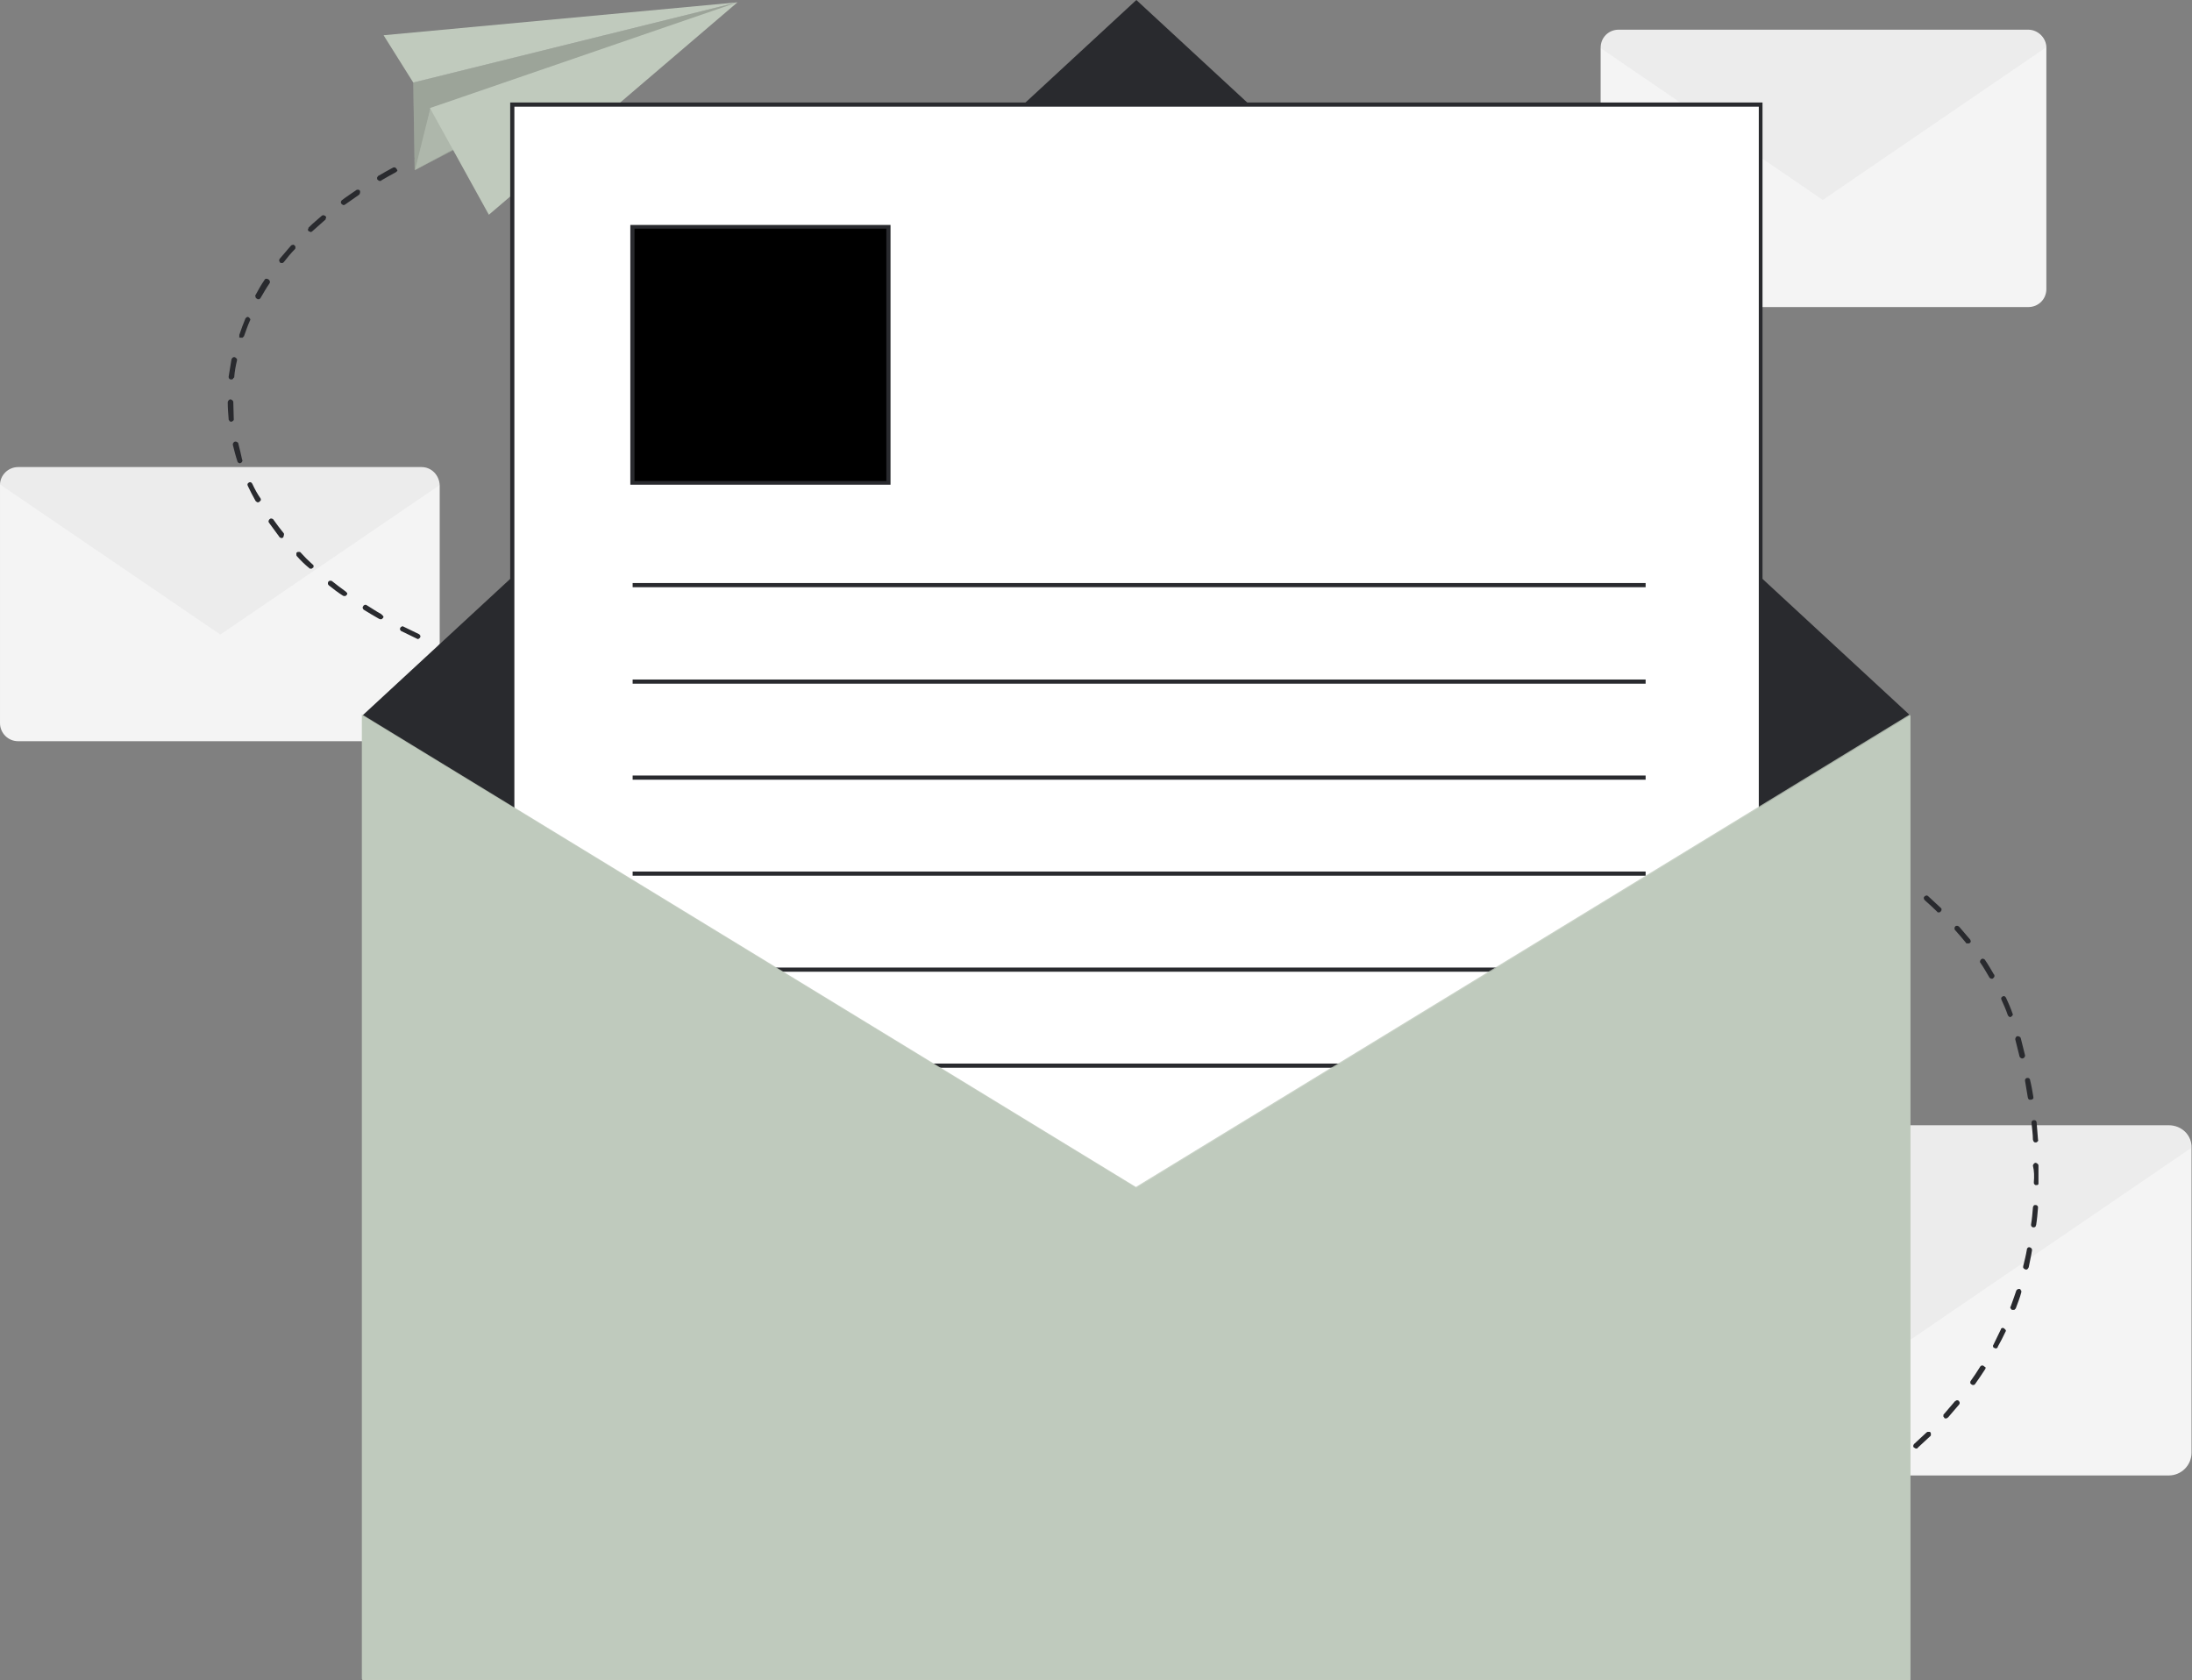 <?xml version="1.0" encoding="utf-8"?>
<!-- Generator: Adobe Illustrator 24.1.2, SVG Export Plug-In . SVG Version: 6.00 Build 0)  -->
<svg version="1.1" id="Layer_1" xmlns="http://www.w3.org/2000/svg" xmlns:xlink="http://www.w3.org/1999/xlink" x="0px" y="0px"
	 viewBox="0 0 472.6 362.2" style="enable-background:new 0 0 472.6 362.2;" xml:space="preserve">
<rect x="0" y="0" width="472.6" height="362.2" fill="#808080" stroke="none"/>
<style type="text/css">
	.st0{fill:#F4F4F4;}
	.st1{opacity:4.000000e-02;}
	.st2{fill:#292A2E;}
	.st3{fill:#C0CABD;}
	.st4{opacity:0.2;fill:#0A0A0A;enable-background:new    ;}
	.st5{opacity:0.1;fill:#0A0A0A;enable-background:new    ;}
	.st6{fill:#FFFFFF;}
	.st7{opacity:0.83;fill:#C0CABD;enable-background:new    ;}
</style>
<path class="st0" d="M437.3,6.4H349c-2.2,0-3.9,1.7-3.9,3.9v52c0,2.2,1.7,3.9,3.9,3.9h88.3c2.2,0,3.9-1.7,3.9-3.9v-52
	C441.2,8.2,439.4,6.4,437.3,6.4z"/>
<g class="st1">
	<path class="st2" d="M437.3,6.4H349c-1,0-2,0.4-2.8,1.1c-0.7,0.7-1.1,1.7-1.2,2.8l48,32.8l48-32.8c0-1-0.4-2-1.1-2.7
		C439.3,6.8,438.3,6.4,437.3,6.4z"/>
</g>
<path class="st0" d="M467.6,242.6H356.2c-2.7,0-4.9,2.2-4.9,4.9v65.7c0,2.7,2.2,4.9,4.9,4.9h111.4c2.7,0,4.9-2.2,4.9-4.9v-65.7
	C472.6,244.8,470.4,242.6,467.6,242.6z"/>
<g class="st1">
	<path class="st2" d="M467.6,242.6H356.2c-1.3,0-2.6,0.5-3.5,1.4c-0.9,0.9-1.4,2.2-1.5,3.5l60.6,41.4l60.6-41.4
		c0-1.3-0.5-2.5-1.5-3.5C470.2,243.1,469,242.6,467.6,242.6z"/>
</g>
<path class="st0" d="M90.9,100.7h-87c-2.1,0-3.9,1.7-3.9,3.9v51.3c0,2.1,1.7,3.9,3.9,3.9h87c2.1,0,3.9-1.7,3.9-3.9v-51.3
	C94.7,102.4,93,100.7,90.9,100.7z"/>
<g class="st1">
	<path class="st2" d="M90.9,100.7h-87c-1,0-2,0.4-2.7,1.1c-0.7,0.7-1.1,1.7-1.1,2.7l47.4,32.3l47.4-32.3c0-1-0.4-2-1.1-2.7
		C92.9,101.1,91.9,100.7,90.9,100.7z"/>
</g>
<path class="st2" d="M90.3,136.7c-1.1-0.5-2.2-1.1-3.3-1.6c-0.1-0.1-0.3-0.1-0.4,0c-0.1,0-0.3,0.2-0.3,0.3c-0.1,0.1-0.1,0.3,0,0.4
	c0,0.1,0.2,0.3,0.3,0.3c1.1,0.5,2.2,1.1,3.3,1.6c0.1,0.1,0.3,0.1,0.4,0c0.1-0.1,0.3-0.2,0.3-0.3s0.1-0.3,0-0.4
	C90.5,136.9,90.4,136.7,90.3,136.7L90.3,136.7z"/>
<path class="st2" d="M107.4,143.2L107.4,143.2c-1.2-0.4-2.4-0.7-3.5-1.1c-0.1,0-0.3,0-0.4,0c-0.1,0.1-0.2,0.2-0.3,0.3
	c-0.1,0.1,0,0.3,0,0.4c0.1,0.1,0.2,0.2,0.3,0.3c1.1,0.4,2.3,0.7,3.4,1.1l0.1,0l0,0c0.1,0,0.3,0,0.4-0.1c0.1-0.1,0.2-0.2,0.3-0.4
	c0-0.1,0-0.3-0.1-0.4C107.7,143.3,107.6,143.2,107.4,143.2z"/>
<path class="st2" d="M82.2,132.4c-1.1-0.6-2.1-1.3-3.1-1.9c-0.1,0-0.1-0.1-0.2-0.1c-0.1,0-0.2,0-0.2,0c-0.1,0-0.1,0-0.2,0.1
	c-0.1,0-0.1,0.1-0.2,0.2c0,0.1-0.1,0.1-0.1,0.2c0,0.1,0,0.2,0,0.2c0,0.1,0.1,0.1,0.1,0.2s0.1,0.1,0.2,0.2c1,0.6,2.1,1.3,3.2,1.9
	c0,0,0.1,0,0.2,0.1c0.1,0,0.3,0,0.4,0c0.1-0.1,0.2-0.2,0.3-0.3c0.1-0.1,0.1-0.3,0-0.4C82.4,132.6,82.3,132.5,82.2,132.4z"/>
<path class="st2" d="M116.2,145.8c-1.2-0.3-2.4-0.7-3.5-1c-0.1,0-0.2,0-0.2,0c-0.1,0-0.2,0-0.2,0.1c-0.1,0-0.1,0.1-0.2,0.1
	c0,0.1-0.1,0.1-0.1,0.2c0,0.1,0,0.3,0,0.4c0.1,0.1,0.2,0.2,0.3,0.3c1.2,0.3,2.3,0.7,3.5,1l0,0c0.1,0,0.3,0,0.4-0.1s0.2-0.2,0.3-0.4
	c0-0.1,0-0.3-0.1-0.4C116.5,145.9,116.4,145.8,116.2,145.8L116.2,145.8z"/>
<path class="st2" d="M74.5,127.5c-1-0.7-2-1.5-2.9-2.2c-0.1-0.1-0.3-0.1-0.4-0.1c-0.2,0-0.3,0.1-0.4,0.2c-0.1,0.1-0.1,0.3-0.1,0.4
	c0,0.2,0.1,0.3,0.2,0.4c1,0.8,1.9,1.5,3,2.2c0.1,0,0.1,0.1,0.2,0.1c0.1,0,0.3,0,0.4,0c0.1-0.1,0.2-0.2,0.3-0.3
	c0.1-0.1,0.1-0.3,0-0.4C74.7,127.7,74.6,127.6,74.5,127.5z"/>
<path class="st2" d="M98.7,140.2c-1.1-0.4-2.3-0.9-3.4-1.3c-0.1,0-0.1,0-0.2,0c-0.1,0-0.2,0-0.2,0c-0.1,0-0.1,0.1-0.2,0.1
	c-0.1,0.1-0.1,0.1-0.1,0.2c0,0.1,0,0.1,0,0.2s0,0.2,0,0.2c0,0.1,0.1,0.1,0.1,0.2c0.1,0.1,0.1,0.1,0.2,0.1c1.1,0.5,2.3,0.9,3.4,1.4
	c0,0,0,0,0.1,0c0.1,0,0.3,0,0.4-0.1c0.1-0.1,0.2-0.2,0.3-0.3c0-0.1,0-0.3,0-0.4C99,140.4,98.9,140.3,98.7,140.2z"/>
<path class="st2" d="M67.4,121.7c-0.9-0.8-1.8-1.7-2.6-2.6c-0.1-0.1-0.1-0.1-0.2-0.1c-0.1,0-0.1,0-0.2,0c-0.1,0-0.2,0-0.2,0
	c-0.1,0-0.1,0.1-0.2,0.1c-0.1,0.1-0.1,0.1-0.1,0.2c0,0.1,0,0.1,0,0.2c0,0.1,0,0.2,0,0.2c0,0.1,0.1,0.1,0.1,0.2
	c0.8,0.9,1.7,1.8,2.7,2.6c0.1,0.1,0.1,0.1,0.2,0.1c0.1,0,0.1,0,0.2,0c0.1,0,0.2,0,0.2-0.1c0.1,0,0.1-0.1,0.2-0.1
	c0.1-0.1,0.1-0.1,0.1-0.2c0-0.1,0-0.1,0-0.2c0-0.1,0-0.2-0.1-0.2C67.5,121.8,67.5,121.7,67.4,121.7z"/>
<path class="st2" d="M67.4,49.8c0.9-0.8,1.8-1.6,2.7-2.4c0.1,0,0.1-0.1,0.1-0.2c0-0.1,0.1-0.1,0.1-0.2c0-0.1,0-0.2,0-0.2
	c0-0.1-0.1-0.1-0.1-0.2c-0.1-0.1-0.1-0.1-0.2-0.1c-0.1,0-0.1-0.1-0.2-0.1c-0.1,0-0.2,0-0.2,0c-0.1,0-0.1,0.1-0.2,0.1
	c-0.9,0.8-1.9,1.6-2.8,2.5c-0.1,0.1-0.1,0.1-0.1,0.2c0,0.1,0,0.1-0.1,0.2c0,0.1,0,0.2,0,0.2c0,0.1,0.1,0.1,0.1,0.2
	c0.1,0.1,0.1,0.1,0.2,0.1c0.1,0,0.1,0,0.2,0.1s0.2,0,0.2,0C67.3,49.9,67.3,49.9,67.4,49.8z"/>
<path class="st2" d="M51.8,72.8C51.8,72.8,51.8,72.8,51.8,72.8c0.2,0,0.3,0,0.5,0c0.1-0.1,0.2-0.2,0.3-0.3c0.4-1.1,0.8-2.3,1.3-3.4
	c0.1-0.1,0.1-0.3,0-0.4c-0.1-0.1-0.2-0.3-0.3-0.3c-0.1-0.1-0.3-0.1-0.4,0c-0.1,0.1-0.3,0.2-0.3,0.3c-0.5,1.2-0.9,2.3-1.3,3.5
	c0,0.1,0,0.3,0,0.4C51.5,72.6,51.6,72.8,51.8,72.8z"/>
<path class="st2" d="M50.5,81.3c0.1-1.2,0.3-2.4,0.6-3.6c0-0.1,0-0.2,0-0.2c0-0.1,0-0.1-0.1-0.2s-0.1-0.1-0.2-0.2
	c-0.1,0-0.1-0.1-0.2-0.1c-0.1,0-0.2,0-0.2,0c-0.1,0-0.1,0-0.2,0.1c-0.1,0-0.1,0.1-0.2,0.2c0,0.1-0.1,0.1-0.1,0.2
	c-0.2,1.2-0.4,2.5-0.6,3.7c0,0.1,0,0.3,0.1,0.4c0.1,0.1,0.2,0.2,0.3,0.2c0,0,0.1,0,0.1,0c0.1,0,0.2,0,0.2,0c0.1,0,0.1-0.1,0.2-0.1
	s0.1-0.1,0.1-0.2C50.5,81.4,50.5,81.4,50.5,81.3z"/>
<path class="st2" d="M57.8,60.2c-0.1-0.1-0.3-0.1-0.4-0.1c-0.2,0-0.3,0.1-0.4,0.3c-0.7,1-1.3,2.1-1.9,3.2C55,63.7,55,63.8,55.1,64
	c0,0.2,0.1,0.3,0.3,0.4c0,0,0.1,0,0.1,0.1c0.1,0,0.3,0,0.4,0c0.1-0.1,0.2-0.1,0.3-0.3c0.6-1,1.2-2.1,1.9-3.1
	c0.1-0.1,0.1-0.3,0.1-0.4C58.1,60.4,58,60.3,57.8,60.2z"/>
<path class="st2" d="M50.3,86.7c0-0.2-0.1-0.3-0.2-0.4c-0.1-0.1-0.3-0.2-0.4-0.2c-0.2,0-0.3,0.1-0.4,0.2c-0.1,0.1-0.2,0.3-0.2,0.4
	c0,1.2,0.1,2.5,0.2,3.7c0,0.1,0,0.1,0.1,0.2c0,0.1,0.1,0.1,0.1,0.2c0.1,0,0.1,0.1,0.2,0.1c0.1,0,0.2,0,0.2,0c0.1,0,0.2,0,0.2-0.1
	c0.1,0,0.1-0.1,0.2-0.1c0-0.1,0.1-0.1,0.1-0.2c0-0.1,0-0.2,0-0.2C50.4,89.1,50.3,87.9,50.3,86.7z"/>
<path class="st2" d="M60.4,56.6c0.1,0.1,0.1,0.1,0.2,0.1c0.1,0,0.2,0,0.3,0s0.2-0.1,0.3-0.2c0.7-0.9,1.5-1.9,2.4-2.8
	c0.1-0.1,0.1-0.3,0.1-0.4c0-0.2-0.1-0.3-0.2-0.4c-0.1-0.1-0.3-0.2-0.4-0.1c-0.2,0-0.3,0.1-0.4,0.2c-0.8,0.9-1.6,1.9-2.4,2.8
	c0,0.1-0.1,0.1-0.1,0.2c0,0.1,0,0.2,0,0.2c0,0.1,0,0.2,0.1,0.2C60.3,56.5,60.3,56.6,60.4,56.6z"/>
<path class="st2" d="M54.4,104.3c-0.1-0.1-0.2-0.3-0.3-0.3c-0.1-0.1-0.3,0-0.4,0c-0.1,0.1-0.3,0.2-0.3,0.3c-0.1,0.1,0,0.3,0,0.4
	c0.5,1.1,1.1,2.2,1.7,3.3c0.1,0.1,0.2,0.2,0.4,0.3c0.1,0,0.3,0,0.4-0.1c0.1-0.1,0.2-0.2,0.3-0.3s0-0.3,0-0.4
	C55.5,106.5,54.9,105.4,54.4,104.3z"/>
<path class="st2" d="M77.6,41.1c-0.1-0.1-0.2-0.2-0.4-0.2c-0.2,0-0.3,0-0.4,0.1c-1,0.7-2.1,1.4-3,2.1c-0.1,0-0.1,0.1-0.2,0.2
	c0,0.1-0.1,0.1-0.1,0.2c0,0.1,0,0.2,0,0.2c0,0.1,0.1,0.1,0.1,0.2c0,0.1,0.1,0.1,0.2,0.2c0.1,0,0.1,0.1,0.2,0.1c0.1,0,0.2,0,0.2,0
	c0.1,0,0.1-0.1,0.2-0.1c1-0.7,2-1.4,3-2.1c0.1-0.1,0.2-0.2,0.2-0.4C77.7,41.4,77.6,41.2,77.6,41.1z"/>
<path class="st2" d="M61.2,115c-0.8-1-1.5-1.9-2.2-2.9c0-0.1-0.1-0.1-0.2-0.2c-0.1,0-0.1-0.1-0.2-0.1c-0.1,0-0.2,0-0.2,0
	c-0.1,0-0.1,0-0.2,0.1c-0.1,0-0.1,0.1-0.2,0.2c0,0.1-0.1,0.1-0.1,0.2c0,0.1,0,0.2,0,0.2c0,0.1,0.1,0.1,0.1,0.2c0.7,1,1.5,2,2.2,3
	c0,0.1,0.1,0.1,0.2,0.2c0.1,0,0.1,0.1,0.2,0.1c0.1,0,0.2,0,0.2,0c0.1,0,0.1-0.1,0.2-0.1c0.1,0,0.1-0.1,0.1-0.2s0.1-0.1,0.1-0.2
	c0-0.1,0-0.2,0-0.2C61.3,115.2,61.2,115.1,61.2,115L61.2,115z"/>
<path class="st2" d="M51.4,95.7c0-0.2-0.1-0.3-0.3-0.4c-0.1-0.1-0.3-0.1-0.4-0.1s-0.3,0.1-0.4,0.3c-0.1,0.1-0.1,0.3-0.1,0.4
	c0.3,1.2,0.6,2.4,1,3.6c0,0.1,0.2,0.3,0.3,0.3c0.1,0.1,0.3,0.1,0.4,0c0.1,0,0.3-0.2,0.3-0.3c0.1-0.1,0.1-0.3,0-0.4
	C52,98.1,51.7,96.9,51.4,95.7z"/>
<path class="st2" d="M85.5,36.4c-0.1-0.1-0.2-0.2-0.3-0.3c-0.1,0-0.3,0-0.4,0c-1.1,0.6-2.2,1.2-3.2,1.8c-0.1,0-0.1,0.1-0.2,0.2
	c0,0.1-0.1,0.1-0.1,0.2c0,0.1,0,0.2,0,0.2c0,0.1,0,0.2,0.1,0.2c0,0.1,0.1,0.1,0.2,0.2c0.1,0,0.1,0.1,0.2,0.1c0.1,0,0.2,0,0.2,0
	c0.1,0,0.2,0,0.2-0.1c1-0.6,2.1-1.2,3.2-1.8c0.1-0.1,0.2-0.2,0.3-0.3C85.6,36.7,85.6,36.5,85.5,36.4z"/>
<path class="st2" d="M91.4,32.9c-0.6,0.3-1.1,0.5-1.7,0.8c-0.1,0-0.1,0.1-0.2,0.1c-0.1,0.1-0.1,0.1-0.1,0.2c0,0.1,0,0.1,0,0.2
	c0,0.1,0,0.2,0.1,0.2c0,0.1,0.1,0.1,0.1,0.2c0.1,0.1,0.1,0.1,0.2,0.1c0.1,0,0.1,0,0.2,0c0.1,0,0.2,0,0.2-0.1
	c0.6-0.3,1.1-0.5,1.7-0.8c0.1-0.1,0.2-0.2,0.3-0.3c0.1-0.1,0-0.3,0-0.4c-0.1-0.1-0.2-0.2-0.3-0.3C91.7,32.8,91.6,32.8,91.4,32.9
	L91.4,32.9z"/>
<path class="st2" d="M350.4,341c-1.2,0.2-1.8,0.3-1.8,0.3c-0.1,0-0.1,0-0.2,0.1c-0.1,0-0.1,0.1-0.2,0.2c-0.1,0.1-0.1,0.3-0.1,0.4
	c0,0.2,0.1,0.3,0.2,0.4c0.1,0.1,0.3,0.1,0.4,0.1c0,0,0.7-0.1,1.8-0.3c0.1,0,0.1,0,0.2-0.1c0.1,0,0.1-0.1,0.2-0.2
	c0-0.1,0.1-0.1,0.1-0.2c0-0.1,0-0.2,0-0.2c0-0.1,0-0.1-0.1-0.2c0-0.1-0.1-0.1-0.2-0.2c-0.1,0-0.1-0.1-0.2-0.1
	C350.5,341,350.5,341,350.4,341z"/>
<path class="st2" d="M438.3,260.4c-0.1,1.2-0.2,2.4-0.4,3.6c0,0.1,0,0.3,0.1,0.4c0.1,0.1,0.2,0.2,0.3,0.2c0,0,0,0,0.1,0
	c0.1,0,0.2,0,0.2,0c0.1,0,0.1-0.1,0.2-0.1c0.1,0,0.1-0.1,0.1-0.2c0-0.1,0.1-0.1,0.1-0.2c0.2-1.2,0.3-2.5,0.4-3.7
	c0-0.2,0-0.3-0.1-0.4c-0.1-0.1-0.2-0.2-0.4-0.2c-0.2,0-0.3,0-0.4,0.1S438.3,260.2,438.3,260.4L438.3,260.4z"/>
<path class="st2" d="M438.5,254.9c0,0.1,0,0.3,0.1,0.4c0.1,0.1,0.2,0.2,0.3,0.2c0,0,0.1,0,0.1,0c0.1,0,0.2,0,0.2,0
	c0.1,0,0.1-0.1,0.2-0.1c0.1-0.1,0.1-0.1,0.1-0.2c0-0.1,0-0.1,0-0.2c0-1.2,0-2.5,0-3.7c0-0.2-0.1-0.3-0.2-0.4
	c-0.1-0.1-0.3-0.2-0.4-0.2c-0.2,0-0.3,0.1-0.4,0.2c-0.1,0.1-0.2,0.3-0.2,0.4C438.6,252.5,438.6,253.7,438.5,254.9z"/>
<path class="st2" d="M437.6,237.1c0.1,0,0.2,0,0.3,0c0.1,0,0.2-0.1,0.3-0.1c0.1-0.1,0.1-0.1,0.2-0.2c0-0.1,0-0.2,0-0.3
	c-0.2-1.2-0.4-2.4-0.7-3.6c0-0.2-0.1-0.3-0.2-0.4c-0.1-0.1-0.3-0.1-0.4-0.1c-0.2,0-0.3,0.1-0.4,0.2c-0.1,0.1-0.1,0.3-0.1,0.4
	c0.2,1.2,0.4,2.4,0.6,3.6c0,0.1,0.1,0.2,0.1,0.3C437.4,237,437.5,237.1,437.6,237.1z"/>
<path class="st2" d="M416.2,308.8c-0.1-0.1-0.1-0.1-0.2-0.1c-0.1,0-0.1,0-0.2,0c-0.1,0-0.2,0-0.2,0c-0.1,0-0.1,0.1-0.2,0.1
	c-0.9,0.8-1.8,1.7-2.7,2.5c-0.1,0.1-0.2,0.3-0.2,0.4c0,0.2,0,0.3,0.2,0.4c0.1,0.1,0.3,0.2,0.4,0.2c0.2,0,0.3,0,0.4-0.2
	c0.9-0.8,1.8-1.7,2.7-2.5c0.1-0.1,0.1-0.1,0.1-0.2c0-0.1,0-0.1,0-0.2c0-0.1,0-0.2,0-0.2C416.3,309,416.2,308.9,416.2,308.8z"/>
<path class="st2" d="M401.1,320.3c-1,0.7-2,1.3-3.1,2c-0.1,0.1-0.2,0.2-0.3,0.4c0,0.2,0,0.3,0.1,0.4c0.1,0.1,0.2,0.2,0.4,0.3
	c0.2,0,0.3,0,0.4-0.1c1-0.7,2.1-1.3,3.1-2c0.1,0,0.1-0.1,0.2-0.2c0-0.1,0.1-0.1,0.1-0.2c0-0.1,0-0.2,0-0.2c0-0.1,0-0.1-0.1-0.2
	s-0.1-0.1-0.2-0.2c-0.1,0-0.1-0.1-0.2-0.1c-0.1,0-0.2,0-0.2,0C401.2,320.3,401.2,320.3,401.1,320.3L401.1,320.3z"/>
<path class="st2" d="M435.4,227.7c0,0.1,0,0.1,0.1,0.2c0,0.1,0.1,0.1,0.2,0.2c0.1,0,0.1,0.1,0.2,0.1c0.1,0,0.2,0,0.2,0
	c0.1,0,0.1-0.1,0.2-0.1c0.1,0,0.1-0.1,0.2-0.2c0-0.1,0.1-0.1,0.1-0.2c0-0.1,0-0.2,0-0.2c-0.3-1.2-0.6-2.4-0.9-3.6
	c0-0.1-0.1-0.3-0.3-0.4s-0.3-0.1-0.4-0.1c-0.2,0-0.3,0.1-0.4,0.3c-0.1,0.1-0.1,0.3-0.1,0.4C434.8,225.3,435.1,226.5,435.4,227.7z"/>
<path class="st2" d="M428,207c0-0.1-0.1-0.1-0.2-0.2c-0.1,0-0.1-0.1-0.2-0.1c-0.1,0-0.2,0-0.2,0c-0.1,0-0.1,0-0.2,0.1
	c-0.1,0-0.1,0.1-0.2,0.2c0,0.1-0.1,0.1-0.1,0.2c0,0.1,0,0.2,0,0.2c0,0.1,0,0.1,0.1,0.2c0.7,1,1.3,2.1,1.9,3.1c0,0.1,0.1,0.1,0.2,0.2
	c0.1,0,0.1,0.1,0.2,0.1c0.1,0,0.2,0,0.2,0c0.1,0,0.2,0,0.2-0.1c0.1,0,0.1-0.1,0.2-0.2s0.1-0.1,0.1-0.2c0-0.1,0-0.2,0-0.2
	c0-0.1,0-0.2-0.1-0.2C429.3,209.1,428.7,208,428,207z"/>
<path class="st2" d="M409.3,315c-0.1-0.1-0.2-0.2-0.4-0.2c-0.2,0-0.3,0-0.4,0.1c-0.9,0.8-1.9,1.5-2.9,2.2c-0.1,0.1-0.2,0.2-0.2,0.4
	c0,0.2,0,0.3,0.1,0.4c0.1,0.1,0.2,0.2,0.4,0.2c0.2,0,0.3,0,0.4-0.1c1-0.7,2-1.5,2.9-2.3c0.1,0,0.1-0.1,0.1-0.2
	c0-0.1,0.1-0.1,0.1-0.2c0-0.1,0-0.2,0-0.2C409.4,315.1,409.4,315.1,409.3,315z"/>
<path class="st2" d="M432.5,215.1c-0.1-0.1-0.2-0.3-0.3-0.3c-0.1-0.1-0.3,0-0.4,0c-0.1,0.1-0.3,0.2-0.3,0.3c-0.1,0.1,0,0.3,0,0.4
	c0.5,1.1,1,2.2,1.4,3.4c0.1,0.1,0.2,0.3,0.3,0.3c0.1,0.1,0.3,0.1,0.4,0c0.1-0.1,0.3-0.2,0.3-0.3c0.1-0.1,0.1-0.3,0-0.4
	C433.5,217.3,433,216.2,432.5,215.1z"/>
<path class="st2" d="M435.4,277.9c-0.1,0-0.1,0-0.2,0c-0.1,0-0.2,0-0.2,0.1c-0.1,0-0.1,0.1-0.2,0.1c0,0.1-0.1,0.1-0.1,0.2
	c-0.4,1.2-0.8,2.3-1.2,3.4c-0.1,0.1-0.1,0.3,0,0.4c0.1,0.1,0.2,0.3,0.3,0.3c0,0,0,0,0.1,0c0.1,0,0.3,0,0.4,0
	c0.1-0.1,0.2-0.2,0.3-0.3c0.4-1.1,0.9-2.3,1.2-3.5c0-0.1,0-0.1,0-0.2c0-0.1,0-0.2-0.1-0.2c0-0.1-0.1-0.1-0.1-0.2
	C435.6,277.9,435.5,277.9,435.4,277.9z"/>
<path class="st2" d="M438.1,269.6c0-0.1,0-0.2,0-0.2c0-0.1,0-0.1-0.1-0.2c0-0.1-0.1-0.1-0.2-0.2c-0.1,0-0.1-0.1-0.2-0.1
	c-0.2,0-0.3,0-0.4,0.1c-0.1,0.1-0.2,0.2-0.2,0.4c-0.2,1.2-0.5,2.4-0.8,3.6c0,0.1,0,0.2,0,0.2c0,0.1,0,0.2,0.1,0.2
	c0,0.1,0.1,0.1,0.2,0.2c0.1,0,0.1,0.1,0.2,0.1c0.1,0,0.2,0,0.2,0c0.1,0,0.2,0,0.2-0.1c0.1,0,0.1-0.1,0.2-0.2c0-0.1,0.1-0.1,0.1-0.2
	C437.6,272.1,437.9,270.9,438.1,269.6z"/>
<path class="st2" d="M432.1,286.4c-0.1,0-0.1-0.1-0.2-0.1s-0.2,0-0.2,0c-0.1,0-0.1,0.1-0.2,0.1c-0.1,0.1-0.1,0.1-0.1,0.2
	c-0.5,1.1-1.1,2.2-1.6,3.3c0,0.1-0.1,0.1-0.1,0.2c0,0.1,0,0.2,0,0.2s0.1,0.1,0.1,0.2c0,0.1,0.1,0.1,0.2,0.1c0.1,0,0.1,0.1,0.2,0.1
	c0.1,0,0.2,0,0.2,0c0.1,0,0.1-0.1,0.2-0.1c0.1,0,0.1-0.1,0.1-0.2c0.6-1.1,1.2-2.2,1.7-3.3c0.1-0.1,0.1-0.3,0-0.4
	C432.3,286.6,432.2,286.5,432.1,286.4z"/>
<path class="st2" d="M438.7,246.3c0.1,0,0.2,0,0.3,0c0.1,0,0.2-0.1,0.2-0.1c0.1-0.1,0.1-0.1,0.2-0.2c0-0.1,0.1-0.2,0-0.3
	c-0.1-1.2-0.2-2.5-0.3-3.7c0-0.2-0.1-0.3-0.2-0.4c-0.1-0.1-0.3-0.1-0.4-0.1c-0.2,0-0.3,0.1-0.4,0.2c-0.1,0.1-0.1,0.3-0.1,0.4
	c0.1,1.2,0.3,2.4,0.3,3.6c0,0.1,0.1,0.2,0.1,0.3C438.5,246.2,438.6,246.2,438.7,246.3z"/>
<path class="st2" d="M422.3,302c-0.1,0-0.1-0.1-0.2-0.1s-0.2,0-0.2,0c-0.1,0-0.1,0-0.2,0.1c-0.1,0-0.1,0.1-0.2,0.1
	c-0.8,0.9-1.6,1.9-2.4,2.8c-0.1,0.1-0.1,0.1-0.1,0.2c0,0.1,0,0.1,0,0.2c0,0.1,0,0.2,0.1,0.2c0,0.1,0.1,0.1,0.1,0.2
	c0.1,0.1,0.1,0.1,0.2,0.1c0.1,0,0.1,0,0.2,0c0.1,0,0.2,0,0.2-0.1c0.1,0,0.1-0.1,0.2-0.1c0.8-0.9,1.6-1.9,2.4-2.8
	c0-0.1,0.1-0.1,0.1-0.2c0-0.1,0-0.2,0-0.2c0-0.1,0-0.2-0.1-0.2C422.4,302.1,422.4,302.1,422.3,302z"/>
<path class="st2" d="M427.7,294.5c-0.1,0-0.1-0.1-0.2-0.1c-0.1,0-0.2,0-0.2,0c-0.1,0-0.1,0-0.2,0.1c-0.1,0-0.1,0.1-0.2,0.2
	c-0.6,1-1.3,2-2,3c0,0.1-0.1,0.1-0.1,0.2c0,0.1,0,0.2,0,0.2c0,0.1,0,0.2,0.1,0.2c0,0.1,0.1,0.1,0.2,0.2c0.1,0,0.1,0.1,0.2,0.1
	c0.1,0,0.2,0,0.2,0c0.1,0,0.1,0,0.2-0.1c0.1,0,0.1-0.1,0.2-0.2c0.7-1,1.4-2,2.1-3.1c0.1-0.1,0.1-0.3,0.1-0.4
	C427.9,294.7,427.8,294.6,427.7,294.5z"/>
<path class="st2" d="M359.3,338.9c-1.2,0.3-2.4,0.6-3.6,0.9c-0.1,0-0.1,0.1-0.2,0.1c-0.1,0-0.1,0.1-0.2,0.2c0,0.1-0.1,0.1-0.1,0.2
	c0,0.1,0,0.2,0,0.2c0,0.1,0.1,0.1,0.1,0.2c0,0.1,0.1,0.1,0.2,0.2c0.1,0,0.1,0.1,0.2,0.1c0.1,0,0.2,0,0.2,0c1.2-0.3,2.4-0.6,3.6-0.9
	c0.1,0,0.1-0.1,0.2-0.1c0.1,0,0.1-0.1,0.1-0.2c0-0.1,0.1-0.1,0.1-0.2c0-0.1,0-0.2,0-0.2c0-0.1-0.1-0.1-0.1-0.2s-0.1-0.1-0.2-0.1
	c-0.1,0-0.1-0.1-0.2-0.1C359.5,338.9,359.4,338.9,359.3,338.9z"/>
<path class="st2" d="M403.3,185.4c0.1,0,0.3,0,0.4,0c0.1-0.1,0.2-0.2,0.3-0.3c0.1-0.1,0.1-0.3,0-0.4c0-0.1-0.1-0.2-0.2-0.3
	c-1-0.7-2.1-1.3-3.1-2c-0.1-0.1-0.3-0.1-0.4-0.1c-0.2,0-0.3,0.1-0.4,0.3c-0.1,0.1-0.1,0.3-0.1,0.4c0,0.2,0.1,0.3,0.3,0.4
	c1.1,0.6,2.1,1.3,3.1,1.9C403.2,185.3,403.2,185.4,403.3,185.4z"/>
<path class="st2" d="M368.1,336.2c-1.2,0.4-2.3,0.8-3.5,1.1c-0.1,0-0.1,0.1-0.2,0.1c-0.1,0-0.1,0.1-0.1,0.2c0,0.1-0.1,0.1-0.1,0.2
	c0,0.1,0,0.2,0,0.2c0,0.1,0.1,0.1,0.1,0.2c0,0.1,0.1,0.1,0.2,0.1c0.1,0,0.1,0.1,0.2,0.1c0.1,0,0.2,0,0.2,0c1.2-0.4,2.4-0.7,3.5-1.1
	c0.1-0.1,0.3-0.2,0.3-0.3s0.1-0.3,0-0.4c0-0.1-0.2-0.3-0.3-0.3C368.4,336.2,368.3,336.2,368.1,336.2L368.1,336.2z"/>
<path class="st2" d="M385.2,329.4c-1.1,0.5-2.2,1-3.3,1.5c-0.1,0.1-0.2,0.2-0.3,0.3c-0.1,0.1,0,0.3,0,0.4c0.1,0.1,0.2,0.2,0.3,0.3
	s0.3,0.1,0.4,0c1.1-0.5,2.3-1,3.4-1.5c0.1-0.1,0.2-0.2,0.3-0.3c0.1-0.1,0-0.3,0-0.4c-0.1-0.1-0.2-0.2-0.3-0.3
	C385.5,329.3,385.3,329.3,385.2,329.4L385.2,329.4z"/>
<path class="st2" d="M393.3,325.2c-1.1,0.6-2.1,1.2-3.2,1.8c-0.1,0.1-0.2,0.2-0.3,0.3c0,0.1,0,0.3,0,0.4c0.1,0.1,0.2,0.2,0.3,0.3
	c0.1,0,0.3,0,0.4,0c1.1-0.6,2.2-1.2,3.3-1.8c0.1-0.1,0.2-0.2,0.3-0.4c0-0.1,0-0.3-0.1-0.4c-0.1-0.1-0.2-0.2-0.4-0.3
	C393.6,325.1,393.4,325.1,393.3,325.2L393.3,325.2z"/>
<path class="st2" d="M424.1,203.4c0.1,0,0.2,0,0.4,0c0.1,0,0.2-0.1,0.3-0.2s0.1-0.2,0.1-0.3c0-0.1-0.1-0.2-0.1-0.3
	c-0.8-0.9-1.6-1.9-2.4-2.8c-0.1-0.1-0.3-0.2-0.4-0.2c-0.2,0-0.3,0-0.4,0.1c-0.1,0.1-0.2,0.2-0.2,0.4c0,0.2,0,0.3,0.1,0.4
	c0.8,0.9,1.6,1.8,2.4,2.8C423.8,203.3,423.9,203.4,424.1,203.4z"/>
<path class="st2" d="M376.7,333.1c-1.1,0.4-2.3,0.9-3.4,1.3c-0.1,0.1-0.3,0.2-0.3,0.3c-0.1,0.1-0.1,0.3,0,0.4
	c0.1,0.1,0.2,0.3,0.3,0.3c0.1,0.1,0.3,0.1,0.4,0c1.2-0.4,2.3-0.9,3.5-1.3c0.1,0,0.1-0.1,0.2-0.1c0.1-0.1,0.1-0.1,0.1-0.2
	c0-0.1,0-0.1,0-0.2c0-0.1,0-0.2,0-0.2c0-0.1-0.1-0.1-0.1-0.2c-0.1-0.1-0.1-0.1-0.2-0.1c-0.1,0-0.1,0-0.2,0
	C376.9,333,376.8,333,376.7,333.1z"/>
<path class="st2" d="M417.8,196.7c0.1,0,0.3,0,0.4,0c0.1-0.1,0.2-0.1,0.3-0.3c0.1-0.1,0.1-0.2,0.1-0.4c0-0.1-0.1-0.2-0.2-0.3
	c-0.9-0.8-1.8-1.7-2.7-2.5c-0.1-0.1-0.3-0.2-0.4-0.1c-0.2,0-0.3,0.1-0.4,0.2s-0.2,0.3-0.1,0.4c0,0.2,0.1,0.3,0.2,0.4
	c0.9,0.8,1.8,1.6,2.7,2.5C417.6,196.6,417.7,196.6,417.8,196.7z"/>
<path class="st2" d="M410.8,190.7c0.1,0,0.3,0,0.4,0s0.2-0.2,0.3-0.3c0.1-0.1,0.1-0.3,0-0.4c0-0.1-0.1-0.2-0.2-0.3
	c-1-0.7-2-1.5-3-2.2c-0.1,0-0.1-0.1-0.2-0.1c-0.1,0-0.2,0-0.2,0c-0.1,0-0.2,0-0.2,0.1c-0.1,0-0.1,0.1-0.2,0.2c0,0.1-0.1,0.1-0.1,0.2
	c0,0.1,0,0.2,0,0.2c0,0.1,0,0.2,0.1,0.2c0,0.1,0.1,0.1,0.2,0.2c1,0.7,2,1.5,2.9,2.2C410.7,190.6,410.7,190.7,410.8,190.7z"/>
<path class="st3" d="M89.1,17.8l0.3,18.9L159,0.5L89.1,17.8z"/>
<path class="st4" d="M89.1,17.8l0.3,18.9L159,0.5L89.1,17.8z"/>
<path class="st3" d="M92.8,23.3l-3.3,13.3L142.6,8L92.8,23.3z"/>
<path class="st5" d="M92.8,23.3l-3.3,13.3L142.6,8L92.8,23.3z"/>
<path class="st3" d="M82.7,7.6L159,0.5l-53.6,45.8l-12.7-23L159,0.5L89.1,17.8L82.7,7.6z"/>
<path class="st2" d="M78.1,154.3L245,260.5l166.9-106.2L245,0L78.1,154.3z"/>
<path class="st6" d="M379.6,22.5H110.5v294.1h269.1V22.5z"/>
<path class="st2" d="M380,317H110V22.1h270V317z M110.9,316.2h268.3V23H110.9V316.2z"/>
<path d="M191.6,48.9h-55.2v55.2h55.2V48.9z"/>
<path class="st2" d="M192,104.5h-56.1V48.5H192V104.5z M136.8,103.7h54.3V49.3h-54.3L136.8,103.7z"/>
<path class="st2" d="M354.7,125.7H136.4v0.9h218.4V125.7z"/>
<path class="st2" d="M354.7,146.5H136.4v0.9h218.4V146.5z"/>
<path class="st2" d="M354.7,167.2H136.4v0.9h218.4V167.2z"/>
<path class="st2" d="M354.7,187.9H136.4v0.9h218.4V187.9z"/>
<path class="st2" d="M354.7,208.6H136.4v0.9h218.4V208.6z"/>
<path class="st2" d="M354.7,229.3H136.4v0.9h218.4V229.3z"/>
<path class="st3" d="M411.9,362.2H78.1v-208L245,256.1l166.9-101.9V362.2z"/>
<path class="st7" d="M411.8,362H78V154l166.9,101.9L411.8,154V362z"/>
</svg>
